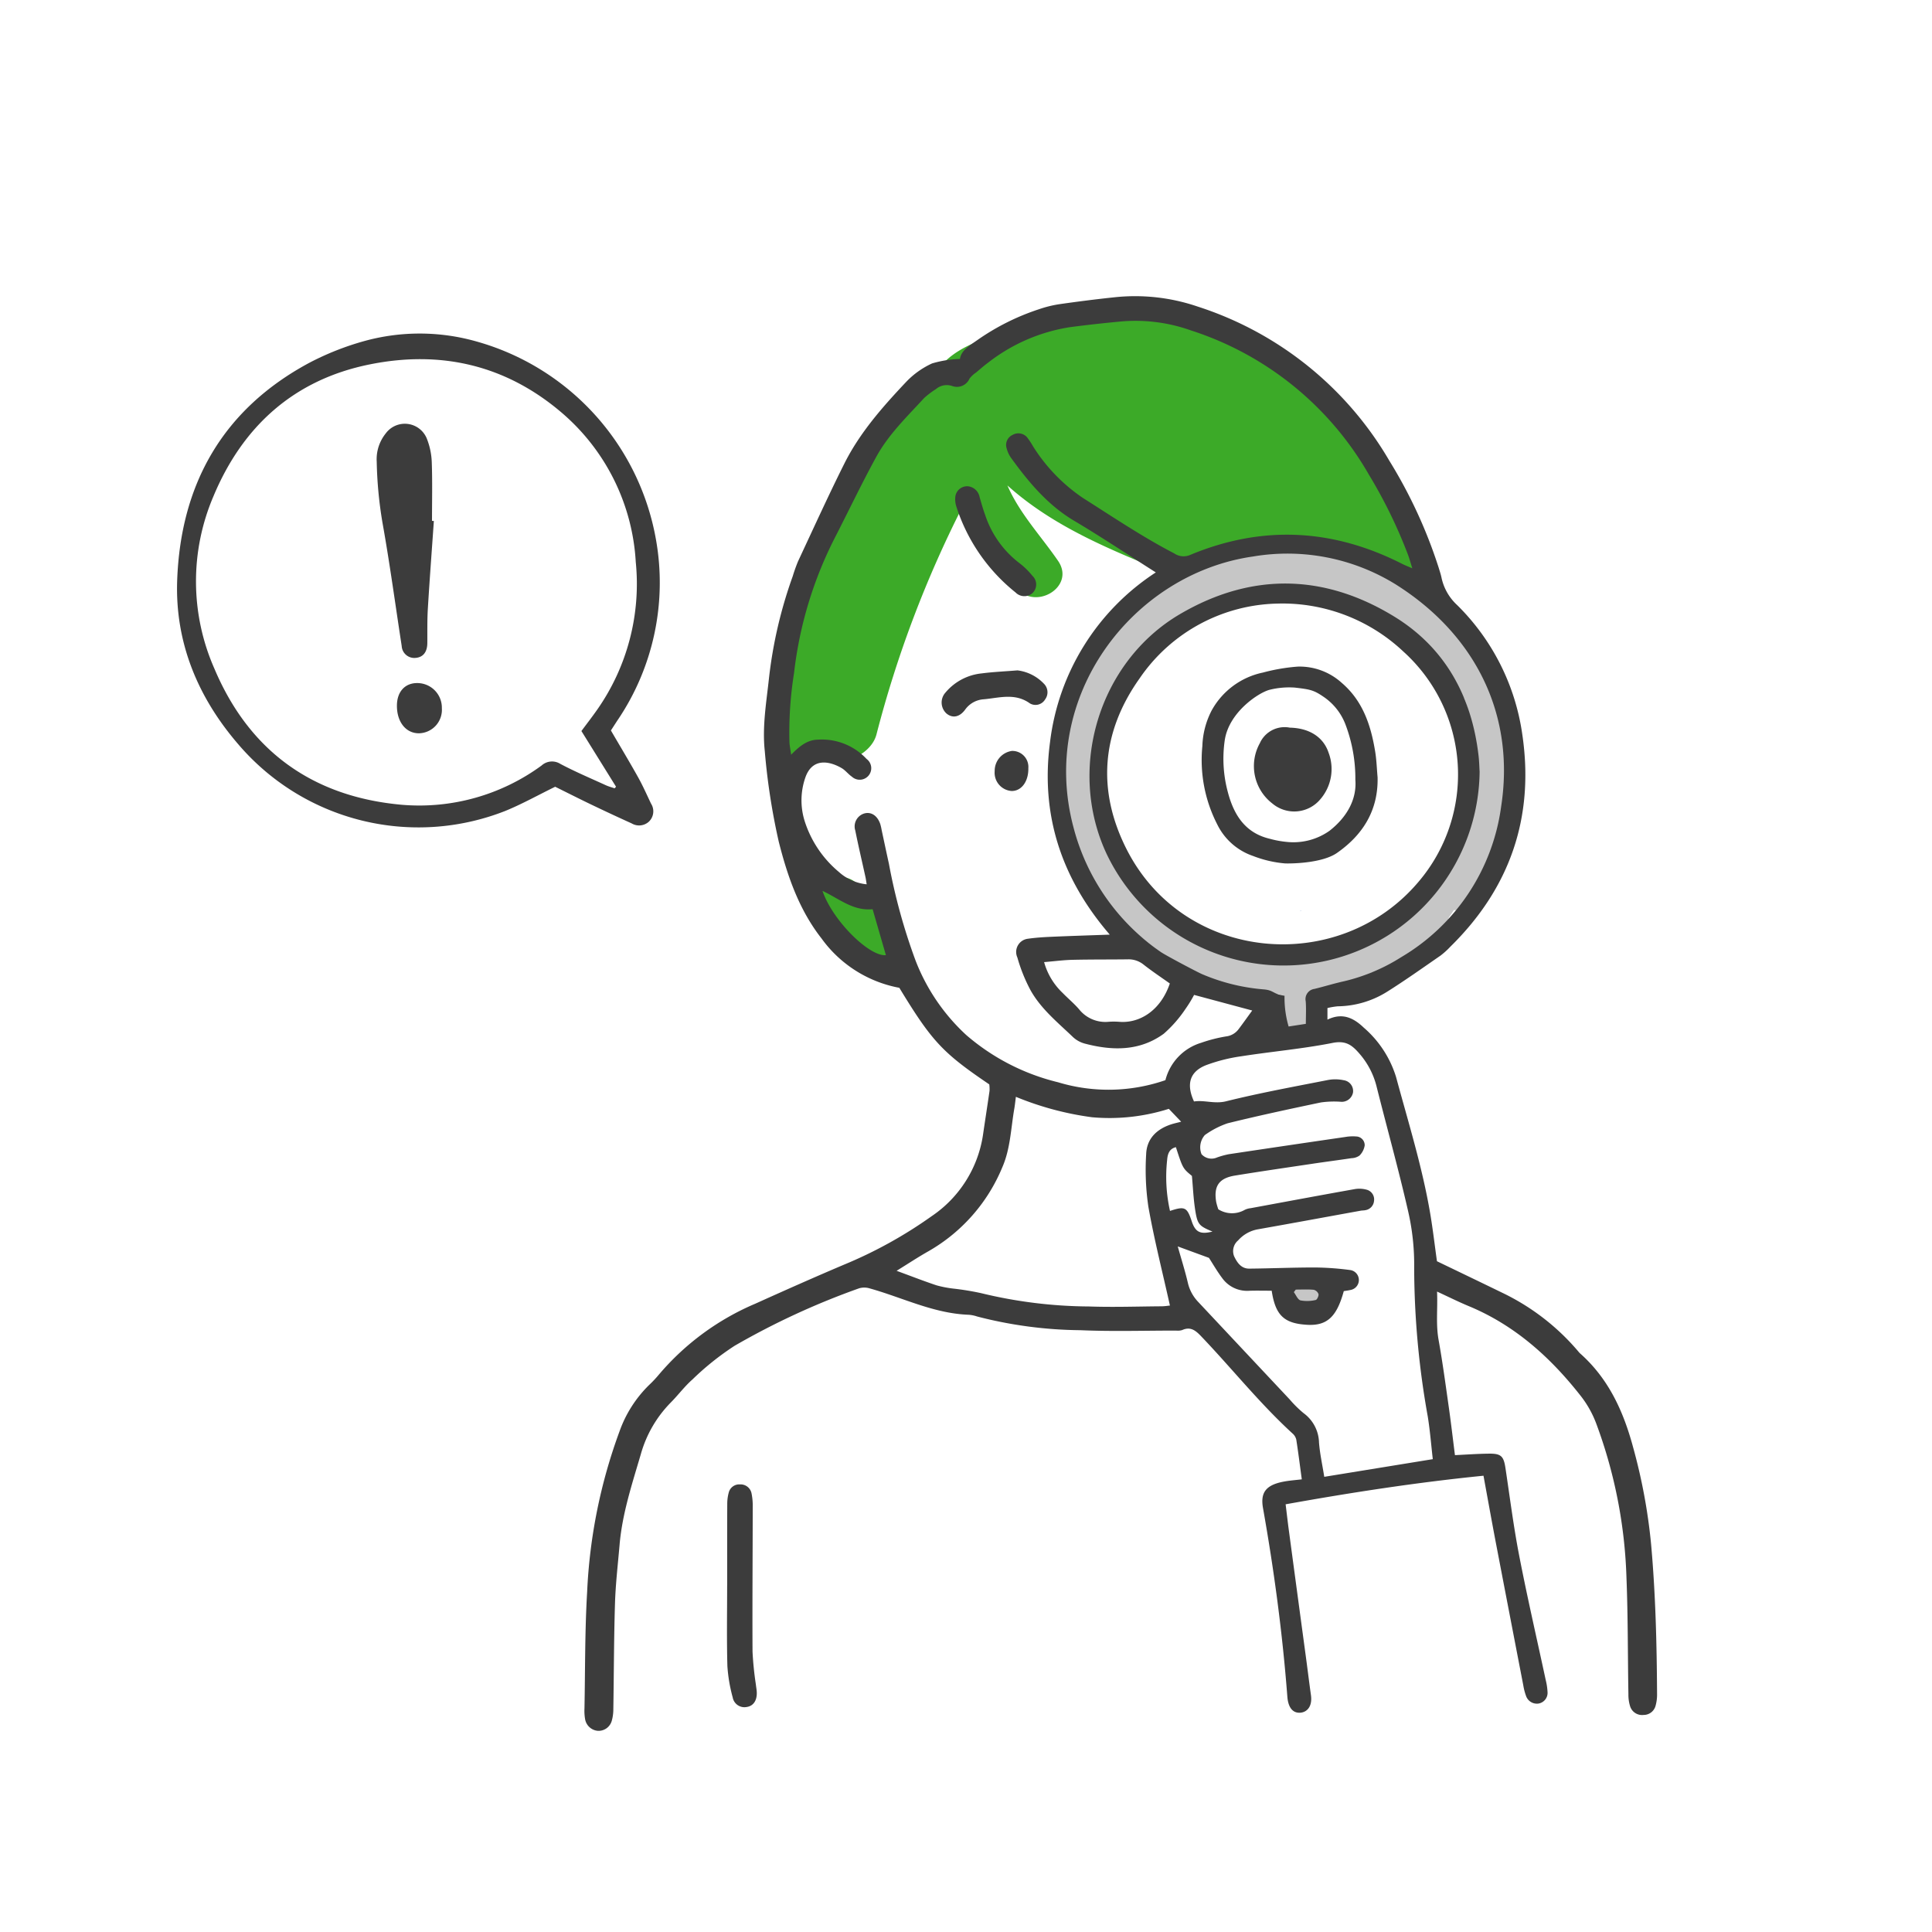 <svg xmlns="http://www.w3.org/2000/svg" xmlns:xlink="http://www.w3.org/1999/xlink" width="260" height="260" viewBox="0 0 260 260">
  <defs>
    <clipPath id="clip-path">
      <rect id="Rectangle_1256" data-name="Rectangle 1256" width="260" height="260" transform="translate(830 2959)" fill="none" stroke="#707070" stroke-width="1"/>
    </clipPath>
    <clipPath id="clip-path-2">
      <rect id="Rectangle_890" data-name="Rectangle 890" width="260" height="248" transform="translate(0.331 0.247)" fill="none"/>
    </clipPath>
  </defs>
  <g id="Mask_Group_58" data-name="Mask Group 58" transform="translate(-830 -2959)" clip-path="url(#clip-path)">
    <g id="Group_1811" data-name="Group 1811" transform="translate(829.669 2969.754)">
      <g id="Group_1810" data-name="Group 1810" clip-path="url(#clip-path-2)">
        <path id="Path_5594" data-name="Path 5594" d="M144.755,92.251c-.045-.01-.087-.013-.131-.021-.019.013-.039.024-.058.036l.189-.016" transform="translate(30.726 19.602)" fill="#3c70bf" fill-rule="evenodd"/>
        <path id="Path_5595" data-name="Path 5595" d="M163.816,42.138a2.861,2.861,0,0,0-.8-3.416,42.519,42.519,0,0,0-16.552-9.541c-4.444-6.787-17.913-4.8-24.331-1.362-.073.039-.125.089-.193.129-6.038.809-13.214,2.714-14.681,7.787-.063.045-.129.07-.192.12C94.26,45.669,83.8,69.39,86.884,85.722c.622,3.293,3.811,1.66,5.208-.635.8,2.835,6.935,1.27,7.844-2.263a150.681,150.681,0,0,1,11.6-30.677c1.807,3.9,4.606,7.144,7.056,10.719,2.424,3.538,8.229.193,5.781-3.379-2.281-3.327-5.209-6.412-6.816-10.151,5.186,4.66,11.434,7.605,18.006,10.334,1.693.7,3.64,1.4,5.658,2.161,9.166-8.419,24.171-4.969,34.154,2.013q-.875-2.734-1.938-5.386c-1.762-4.408-5.191-11.508-9.62-16.318" transform="translate(18.351 5.242)" fill="#3caa28" fill-rule="evenodd"/>
        <path id="Path_5596" data-name="Path 5596" d="M100.671,95.14a31.337,31.337,0,0,0-2.141-2.91c-.065-.081-.514-.646-.6-.754q-.5-.655-.937-1.358A3.348,3.348,0,0,0,91.207,93.5a31.119,31.119,0,0,0,2.141,2.91c.064.081.514.646.6.755q.5.655.937,1.357a3.348,3.348,0,0,0,5.781-3.379" transform="translate(19.287 18.802)" fill="#3caa28" fill-rule="evenodd"/>
        <path id="Path_5597" data-name="Path 5597" d="M174.528,66.005l0-.01v0c-.131-.173-.259-.346-.4-.515a2.05,2.05,0,0,0-1.843-.826,31.16,31.16,0,0,0-19.3-11.976,28.936,28.936,0,0,0-22.657,5.87,2.173,2.173,0,0,0-2.115.77,39.189,39.189,0,0,0-9.036,15.839c-1.618,6.024-1.578,13.252.925,19.019,2.314,5.328,7.584,9.213,12.027,12.688a21.052,21.052,0,0,0,8.488,4.154,35.813,35.813,0,0,0,4.452.664,23.04,23.04,0,0,1,2.371.263,2.546,2.546,0,0,0-.421,1.4,2.444,2.444,0,0,0,.035.4,2.409,2.409,0,0,0-.035.4,2.544,2.544,0,0,0,4.343,1.8,3.171,3.171,0,0,0,.559-.737,3.107,3.107,0,0,0,.387-1.462,2.9,2.9,0,0,0-.691-1.9,2.916,2.916,0,0,0,.389-.571,3.5,3.5,0,0,0,.912-.03A25.98,25.98,0,0,0,159.853,109a2.91,2.91,0,0,0,2.242-.147,20.766,20.766,0,0,0,7.478-6.023,3.483,3.483,0,0,0,.654-1.248q.346-.482.674-.979a2.617,2.617,0,0,0,2.808-1.842l.046-.125c.063-.135.127-.268.2-.4.227-.453.479-.9.728-1.339.552-.987,1.1-1.97,1.575-3a8.529,8.529,0,0,0,.868-5.876c1.756-7.478,2.167-15.673-2.592-22.016M172.07,87.33c-1.95,4.267-3.839,8.8-6.8,12.395-4.115,2.989-8.653,5.791-13.711,6.617a2.124,2.124,0,0,0-1.478,1.1c-1.944-.749-4.115-.649-6.165-.966a18.134,18.134,0,0,1-7.667-2.842,61.209,61.209,0,0,1-6.012-4.9,23.945,23.945,0,0,1-5.228-6.083,17.626,17.626,0,0,1-1.734-7.566,27.546,27.546,0,0,1,.7-8.187,31.69,31.69,0,0,1,6.791-12.776,2.518,2.518,0,0,0,1.569-.663,23.794,23.794,0,0,1,19.621-5.812,26.468,26.468,0,0,1,17.629,11.992,2.509,2.509,0,0,0,1.179,1,2.3,2.3,0,0,0,1.5,1.409c1.888,4.626,1.046,10.359-.2,15.283" transform="translate(25.094 11.112)" fill="#c6c6c6" fill-rule="evenodd"/>
        <path id="Path_5598" data-name="Path 5598" d="M145.577,133.016c-3.281,0-3.281,5.089,0,5.089s3.281-5.089,0-5.089" transform="translate(30.418 28.271)" fill="#c6c6c6" fill-rule="evenodd"/>
        <path id="Path_5599" data-name="Path 5599" d="M119.614,130.073c-6.306-4.272-7.713-5.787-12.1-12.994a16.652,16.652,0,0,1-10.461-6.63c-3.013-3.841-4.583-8.351-5.766-13.042A88.572,88.572,0,0,1,89.406,85.2c-.355-3.292.224-6.582.576-9.87A60.4,60.4,0,0,1,93.167,61.7a21.373,21.373,0,0,1,.72-2.021c2.052-4.386,4.056-8.8,6.219-13.127,2.089-4.178,5.167-7.664,8.345-11.03a11.271,11.271,0,0,1,3.473-2.47,14.8,14.8,0,0,1,3.746-.6c.172-1.174,1.329-1.825,2.408-2.585a31.543,31.543,0,0,1,8.248-4.112,15.475,15.475,0,0,1,2.717-.672c2.452-.352,4.911-.666,7.373-.926A26.074,26.074,0,0,1,147.66,25.4a46.256,46.256,0,0,1,25.806,20.762,65.311,65.311,0,0,1,6.627,14.364c.142.474.307.945.4,1.427a6.994,6.994,0,0,0,2.094,3.623,30.439,30.439,0,0,1,8.764,17.406c1.643,11.119-1.639,20.658-9.665,28.547a10.813,10.813,0,0,1-1.345,1.22c-2.4,1.656-4.773,3.347-7.238,4.894a12.791,12.791,0,0,1-6.584,1.926,10.14,10.14,0,0,0-1.39.233v1.561c2.026-.983,3.528-.222,4.884,1.074a14.328,14.328,0,0,1,4.354,6.663c1.651,6.109,3.543,12.154,4.6,18.411.357,2.111.6,4.241.9,6.366,2.94,1.417,5.863,2.818,8.778,4.237a30.915,30.915,0,0,1,10.256,7.918,2.232,2.232,0,0,0,.222.244c3.82,3.384,5.824,7.759,7.13,12.6a75.969,75.969,0,0,1,2.434,13.111c.6,6.7.763,13.4.8,20.115a5.565,5.565,0,0,1-.207,1.622,1.655,1.655,0,0,1-1.605,1.21,1.684,1.684,0,0,1-1.812-1.156,5.219,5.219,0,0,1-.232-1.614c-.09-5.231-.053-10.465-.261-15.689a65.127,65.127,0,0,0-4.086-20.8,14.014,14.014,0,0,0-2-3.585c-4.091-5.235-8.911-9.591-15.148-12.177-1.362-.565-2.681-1.227-4.257-1.953.1,2.288-.175,4.375.206,6.5.544,3.033.953,6.091,1.386,9.143.3,2.116.544,4.239.816,6.368,1.521-.072,3.035-.183,4.552-.2,1.656-.022,2,.33,2.243,1.921.6,3.97,1.1,7.962,1.87,11.9,1.078,5.559,2.358,11.08,3.546,16.62a8.378,8.378,0,0,1,.249,1.625,1.462,1.462,0,0,1-1.191,1.561,1.541,1.541,0,0,1-1.7-1.019,7.778,7.778,0,0,1-.372-1.436q-1.848-9.56-3.681-19.123c-.566-2.97-1.1-5.945-1.674-9.079-8.883.888-17.658,2.235-26.629,3.846.162,1.3.3,2.533.469,3.761q1.129,8.428,2.27,16.857c.228,1.687.433,3.376.669,5.061.219,1.551-.549,2.3-1.427,2.367-1.005.074-1.635-.672-1.748-2.16-.652-8.514-1.782-16.968-3.276-25.375-.392-2.209.478-3.2,3.12-3.622.64-.1,1.29-.154,2.1-.246-.255-1.876-.47-3.611-.741-5.338a1.564,1.564,0,0,0-.495-.825c-4.435-4.057-8.174-8.769-12.316-13.1-.748-.783-1.43-1.334-2.551-.826a2.069,2.069,0,0,1-.818.068c-4.3,0-8.6.136-12.887-.052a57.14,57.14,0,0,1-13.881-1.843,4.65,4.65,0,0,0-1.13-.233c-4.72-.17-8.909-2.316-13.343-3.553a2.5,2.5,0,0,0-1.4-.013,101.13,101.13,0,0,0-16.767,7.74,36.89,36.89,0,0,0-5.66,4.519c-1.071.938-1.933,2.112-2.942,3.127a16.076,16.076,0,0,0-4.015,6.928c-1.177,4.012-2.5,7.989-2.863,12.192-.226,2.63-.536,5.259-.618,7.894-.147,4.733-.146,9.469-.223,14.2a5.774,5.774,0,0,1-.216,1.622,1.846,1.846,0,0,1-1.87,1.335,1.9,1.9,0,0,1-1.711-1.551,6.608,6.608,0,0,1-.087-1.478c.1-5.227.049-10.464.36-15.679a71.676,71.676,0,0,1,4.359-21.6,16.415,16.415,0,0,1,3.961-6.215,16.108,16.108,0,0,0,1.359-1.444,34.854,34.854,0,0,1,12.929-9.505c3.963-1.787,7.935-3.556,11.936-5.253a59.5,59.5,0,0,0,11.813-6.53,16.073,16.073,0,0,0,6.9-10.851c.292-2.008.606-4.014.895-6.023a4.8,4.8,0,0,0-.035-.858m16.219-20.154c-6.571-7.622-9.332-16.191-8.045-25.9a31.777,31.777,0,0,1,14.236-22.853c-3.725-2.367-7.289-4.751-10.97-6.937-3.555-2.111-6.105-5.163-8.474-8.427a3.906,3.906,0,0,1-.627-1.328,1.482,1.482,0,0,1,.794-1.812A1.552,1.552,0,0,1,124.71,43a10.7,10.7,0,0,1,.814,1.234,23.371,23.371,0,0,0,6.721,6.939c4.044,2.563,8.014,5.243,12.277,7.453a2.209,2.209,0,0,0,2.129.2c9.7-4.044,19.215-3.541,28.548,1.21.365.186.753.331,1.35.591-.234-.747-.377-1.262-.557-1.764a66.074,66.074,0,0,0-5.276-10.826,42.656,42.656,0,0,0-23.961-19.427,22.227,22.227,0,0,0-9.27-1.214q-3.536.322-7.058.785a23.9,23.9,0,0,0-10.942,4.752c-.571.415-1.1.888-1.641,1.343a3.655,3.655,0,0,0-.883.821,1.847,1.847,0,0,1-2.356.988,2.237,2.237,0,0,0-2.162.422,11.454,11.454,0,0,0-1.578,1.193c-2.309,2.512-4.8,4.907-6.453,7.923-1.9,3.469-3.609,7.048-5.412,10.575a53.256,53.256,0,0,0-5.655,18.532,50.518,50.518,0,0,0-.614,9.38c.034.451.124.9.226,1.6,1.152-1.18,2.185-2,3.6-2.026a8.233,8.233,0,0,1,6.54,2.588,1.552,1.552,0,1,1-1.961,2.4c-.5-.342-.877-.865-1.392-1.163-1.69-.979-3.93-1.369-4.862,1.231a9.336,9.336,0,0,0-.126,5.842,14.71,14.71,0,0,0,4.627,6.909,6.525,6.525,0,0,0,3.737,1.66c-.069-.421-.1-.684-.156-.942-.46-2.1-.955-4.187-1.376-6.292a1.819,1.819,0,0,1,1.3-2.323c.906-.2,1.7.363,2.07,1.471a7.721,7.721,0,0,1,.181.8c.325,1.507.641,3.016.975,4.52a78.524,78.524,0,0,0,3.59,13.038,26.688,26.688,0,0,0,6.813,10.008,29.52,29.52,0,0,0,12.365,6.362,23.417,23.417,0,0,0,14.441-.285,7.069,7.069,0,0,1,4.809-5.028,19.769,19.769,0,0,1,3.348-.857,2.455,2.455,0,0,0,1.665-.943c.624-.822,1.22-1.666,1.86-2.545l-7.822-2.1a17.381,17.381,0,0,1-1.173,1.909,16.891,16.891,0,0,1-2.915,3.322c-3.231,2.349-6.891,2.3-10.592,1.329a3.75,3.75,0,0,1-1.585-.854c-2.061-1.98-4.331-3.8-5.747-6.337A21.9,21.9,0,0,1,123.4,113a1.79,1.79,0,0,1,1.4-2.52c1.027-.148,2.069-.217,3.107-.263,2.526-.112,5.051-.189,7.925-.293m21.8,47.921c-1.065,0-2.048-.025-3.029.006a4.118,4.118,0,0,1-3.6-1.656c-.689-.907-1.256-1.9-1.821-2.773l-4.2-1.54c.463,1.644.976,3.257,1.362,4.9a5.5,5.5,0,0,0,1.394,2.572q6.149,6.557,12.3,13.11a15.381,15.381,0,0,0,1.876,1.854,5.043,5.043,0,0,1,2.078,3.935c.114,1.51.45,3,.709,4.636l14.605-2.377c-.223-1.941-.371-3.849-.675-5.733a114.383,114.383,0,0,1-1.831-20.037,32.026,32.026,0,0,0-.8-7.534c-1.283-5.63-2.842-11.2-4.248-16.8a10.635,10.635,0,0,0-2.327-4.479c-.987-1.142-1.833-1.785-3.6-1.434-4.041.8-8.17,1.157-12.248,1.792a22.672,22.672,0,0,0-4.775,1.2c-2.208.868-2.705,2.563-1.631,4.889,1.405-.216,2.763.361,4.312-.023,4.535-1.126,9.144-1.966,13.733-2.87a5.408,5.408,0,0,1,2.107.035,1.465,1.465,0,0,1,1.242,1.677,1.544,1.544,0,0,1-1.708,1.216,12.7,12.7,0,0,0-2.608.095c-4.2.882-8.4,1.779-12.564,2.808a11.753,11.753,0,0,0-3.058,1.584,2.5,2.5,0,0,0-.443,2.573,1.809,1.809,0,0,0,2.076.444,10.9,10.9,0,0,1,1.586-.44q7.837-1.18,15.682-2.32a5.891,5.891,0,0,1,1.472-.07,1.178,1.178,0,0,1,1.142,1.2,2.452,2.452,0,0,1-.7,1.37,1.944,1.944,0,0,1-1.073.352c-1.8.272-3.6.5-5.395.772-3.43.512-6.862,1.01-10.284,1.568-2.16.352-2.885,1.413-2.535,3.541a7.775,7.775,0,0,0,.289,1,3.458,3.458,0,0,0,3.562.07,2.361,2.361,0,0,1,.791-.221c4.655-.861,9.307-1.729,13.967-2.561a3.7,3.7,0,0,1,1.622.068,1.354,1.354,0,0,1,1.011,1.518A1.375,1.375,0,0,1,170.254,147c-.211.052-.44.035-.655.076-4.6.834-9.2,1.685-13.807,2.5a4.62,4.62,0,0,0-2.686,1.5,1.88,1.88,0,0,0-.546,2.112c.4.854.954,1.693,2.05,1.684,2.971-.028,5.94-.161,8.91-.154a37.99,37.99,0,0,1,4.735.353,1.359,1.359,0,0,1-.027,2.674c-.308.067-.622.107-.9.154-.954,3.493-2.275,4.686-4.947,4.531-3.083-.179-4.257-1.265-4.756-4.594M123.2,131.755c-.087.663-.133,1.14-.216,1.61-.46,2.646-.518,5.382-1.619,7.89a23.234,23.234,0,0,1-9.962,11.295c-1.393.788-2.731,1.675-4.255,2.615,1.956.718,3.644,1.377,5.361,1.951a14.813,14.813,0,0,0,2.263.441,36.779,36.779,0,0,1,3.738.612,62.914,62.914,0,0,0,14.538,1.795c3.244.115,6.5,0,9.744-.023.41,0,.818-.069,1.139-.1-1-4.5-2.115-8.865-2.9-13.289a34.137,34.137,0,0,1-.3-7.062c.069-2.089,1.4-3.391,3.364-4.033.407-.133.832-.221,1.347-.355l-1.659-1.734a26.437,26.437,0,0,1-10.32,1.133,41.011,41.011,0,0,1-10.256-2.748m39.015-9.819c0-1.073.056-2.058-.016-3.034a1.384,1.384,0,0,1,1.18-1.673c1.333-.326,2.647-.737,3.987-1.031a25.133,25.133,0,0,0,7.7-3.251A27.84,27.84,0,0,0,188.5,92.716c1.934-12.46-3.516-23.206-14.183-29.924a27.7,27.7,0,0,0-19.215-3.753c-16.122,2.3-28.906,18.76-24.128,36.529a29.3,29.3,0,0,0,11.714,16.683c.61.434,4.931,2.72,5.591,3a26.524,26.524,0,0,0,8.3,2.044c1.342.114,1.211.632,2.774.855a13.95,13.95,0,0,0,.549,4.137l2.312-.356M127,113.628a9.026,9.026,0,0,0,2.478,4.127c.728.751,1.542,1.422,2.224,2.212a4.513,4.513,0,0,0,3.931,1.689,9.8,9.8,0,0,1,1.485,0c2.705.221,5.551-1.479,6.8-5.158-1.154-.822-2.384-1.638-3.542-2.548a3.2,3.2,0,0,0-2.132-.7c-2.476.029-4.954.007-7.43.064-1.2.028-2.4.189-3.818.308M103.919,106.5c-2.62.269-4.5-1.417-6.744-2.463,1.363,4.005,6.314,8.87,8.534,8.648-.581-2.006-1.159-4.005-1.79-6.185m40.818,32.028c-.936.219-1.124.992-1.183,1.738a20.909,20.909,0,0,0,.386,6.84c1.989-.662,2.293-.512,2.917,1.373.492,1.487,1.154,1.819,2.8,1.405-1.822-.763-2.023-.942-2.335-2.966-.224-1.444-.285-2.913-.432-4.523-1.226-1.012-1.226-1.012-2.155-3.867m16.134,19.164-.263.344c.295.388.526,1.014.9,1.111a4.966,4.966,0,0,0,2.041-.056c.181-.032.423-.541.38-.786a.918.918,0,0,0-.645-.586c-.8-.075-1.605-.028-2.409-.028" transform="translate(13.844 5.101)" fill="#3c3c3c" fill-rule="evenodd"/>
        <path id="Path_5600" data-name="Path 5600" d="M78.31,81.566c1.228,2.106,2.476,4.178,3.655,6.288.643,1.151,1.176,2.362,1.744,3.553a1.922,1.922,0,0,1-.289,2.431,1.953,1.953,0,0,1-2.314.236Q78.4,92.85,75.72,91.564c-1.687-.809-3.355-1.655-4.91-2.423-2.3,1.122-4.457,2.332-6.732,3.261a31.887,31.887,0,0,1-35.894-8.953c-5.453-6.315-8.542-13.707-8.243-22.082C20.407,48.416,26.078,38.353,37.7,32.1a37.564,37.564,0,0,1,7.5-2.96,27.99,27.99,0,0,1,15.016.075A33.776,33.776,0,0,1,84.377,55.892a33.013,33.013,0,0,1-5.236,24.391c-.268.412-.535.826-.831,1.283m-3.971.08c.763-1.029,1.471-1.939,2.13-2.883a29.5,29.5,0,0,0,5.185-19.878,28.542,28.542,0,0,0-10.04-20.148c-7.507-6.374-16.238-8.367-25.8-6.426C35.621,34.379,28.725,40.666,24.8,50.1a29.1,29.1,0,0,0,.156,23.163c4.691,11.084,13.228,17.22,25.171,18.3A27.841,27.841,0,0,0,68.985,86.28a2.09,2.09,0,0,1,2.529-.21c1.991,1.052,4.072,1.933,6.121,2.87.376.172.782.275,1.174.411L79,89.136l-4.657-7.49" transform="translate(4.234 5.983)" fill="#3c3c3c" fill-rule="evenodd"/>
        <path id="Path_5601" data-name="Path 5601" d="M80.986,169.448c0-3.63-.008-7.261.008-10.891a5.843,5.843,0,0,1,.211-1.618,1.459,1.459,0,0,1,1.512-1.059,1.5,1.5,0,0,1,1.552,1.233,8.313,8.313,0,0,1,.154,1.8c-.008,6.49-.058,12.98-.027,19.471a44.008,44.008,0,0,0,.446,4.4c.041.383.121.764.127,1.147.016,1.1-.507,1.8-1.407,1.911a1.6,1.6,0,0,1-1.835-1.3,21.053,21.053,0,0,1-.714-4.205c-.1-3.628-.033-7.258-.033-10.889Z" transform="translate(17.207 33.131)" fill="#3c3c3c" fill-rule="evenodd"/>
        <path id="Path_5602" data-name="Path 5602" d="M108.049,45.107a1.788,1.788,0,0,1,1.522,1.447c.23.792.447,1.588.732,2.361a13.433,13.433,0,0,0,4.6,6.506,10.264,10.264,0,0,1,1.77,1.724,1.6,1.6,0,0,1-.018,2.361,1.657,1.657,0,0,1-2.248-.118,24.3,24.3,0,0,1-7.954-11.518,3.173,3.173,0,0,1-.137-1.453,1.6,1.6,0,0,1,1.729-1.311" transform="translate(22.591 9.586)" fill="#3c3c3c" fill-rule="evenodd"/>
        <path id="Path_5603" data-name="Path 5603" d="M114.99,65.534a5.891,5.891,0,0,1,3.55,1.789,1.617,1.617,0,0,1,.167,2.121,1.5,1.5,0,0,1-2.041.538c-2-1.444-4.117-.748-6.2-.558a3.327,3.327,0,0,0-2.512,1.382c-.776,1.06-1.727,1.191-2.529.524a2,2,0,0,1-.114-2.824,7.307,7.307,0,0,1,4.844-2.563c1.524-.2,3.065-.264,4.839-.409" transform="translate(22.27 13.928)" fill="#3c3c3c" fill-rule="evenodd"/>
        <path id="Path_5604" data-name="Path 5604" d="M115.2,76.788c.036,1.781-.908,3.081-2.236,3.079a2.458,2.458,0,0,1-2.294-2.677,2.7,2.7,0,0,1,2.322-2.716,2.156,2.156,0,0,1,2.208,2.315" transform="translate(23.521 15.828)" fill="#3c3c3c" fill-rule="evenodd"/>
        <path id="Path_5605" data-name="Path 5605" d="M173.695,81.169a26.387,26.387,0,0,1-50.181,11.149c-5.407-11.5-1.073-25.912,9.879-32.32,9.615-5.629,19.407-5.413,28.8.336,6.825,4.175,10.419,10.708,11.349,18.663.1.818.114,1.647.149,2.172M146.806,58.59A23.023,23.023,0,0,0,127.93,68.67c-5.133,7.222-5.752,15.062-1.758,22.957,7.749,15.318,28.548,17.029,39.221,4.5a22.274,22.274,0,0,0-1.986-31.1,23.735,23.735,0,0,0-16.6-6.441" transform="translate(25.758 11.88)" fill="#3c3c3c" fill-rule="evenodd"/>
        <path id="Path_5606" data-name="Path 5606" d="M49.774,51.247c-.274,3.942-.572,7.883-.811,11.826-.093,1.534-.055,3.075-.069,4.614-.012,1.18-.549,1.879-1.531,1.978a1.7,1.7,0,0,1-1.918-1.6c-.854-5.534-1.6-11.089-2.588-16.6a55.275,55.275,0,0,1-.772-8.183,5.535,5.535,0,0,1,1.206-3.811,3.19,3.19,0,0,1,5.523.656,9.527,9.527,0,0,1,.678,3.2c.095,2.631.032,5.27.032,7.906l.251.013" transform="translate(8.944 8.112)" fill="#3c3c3c" fill-rule="evenodd"/>
        <path id="Path_5607" data-name="Path 5607" d="M50.373,70.319A3.161,3.161,0,0,1,47.315,73.7c-1.782.024-3.018-1.535-2.988-3.772.024-1.844,1.1-3.006,2.76-2.986a3.31,3.31,0,0,1,3.286,3.377" transform="translate(9.421 14.228)" fill="#3c3c3c" fill-rule="evenodd"/>
        <path id="Path_5608" data-name="Path 5608" d="M157.313,80.014c.1,4.435-1.967,7.732-5.456,10.171-1.855,1.3-5.61,1.451-6.966,1.419a15.37,15.37,0,0,1-4.326-1,8.371,8.371,0,0,1-4.833-4.257,18.96,18.96,0,0,1-2-10.545,11.148,11.148,0,0,1,1.23-4.745,10.26,10.26,0,0,1,6.931-5.142,25.182,25.182,0,0,1,4.688-.8,8.455,8.455,0,0,1,5.893,2.175c2.86,2.441,3.943,5.741,4.517,9.28.184,1.135.218,2.294.321,3.442m-2.991.337a20.479,20.479,0,0,0-1.354-7.507,7.885,7.885,0,0,0-2.95-3.679c-1.32-.908-1.836-.985-3.813-1.22a10.837,10.837,0,0,0-3.415.291c-1.48.375-5.5,3.023-6.047,6.81a17.268,17.268,0,0,0,.432,7.016c.811,3.037,2.339,5.459,5.654,6.232a13.06,13.06,0,0,0,2.266.416,8.414,8.414,0,0,0,5.753-1.5c2.311-1.81,3.687-4.206,3.474-6.864" transform="translate(28.408 13.839)" fill="#3c3c3c" fill-rule="evenodd"/>
        <path id="Path_5609" data-name="Path 5609" d="M144.261,71.9c2.579.053,4.509,1.226,5.221,3.358a6.223,6.223,0,0,1-1.118,6.292,4.575,4.575,0,0,1-6.457.548,6.346,6.346,0,0,1-1.676-8.1,3.654,3.654,0,0,1,4.029-2.1" transform="translate(29.64 15.27)" fill="#3c3c3c" fill-rule="evenodd"/>
      </g>
    </g>
  </g>
</svg>
